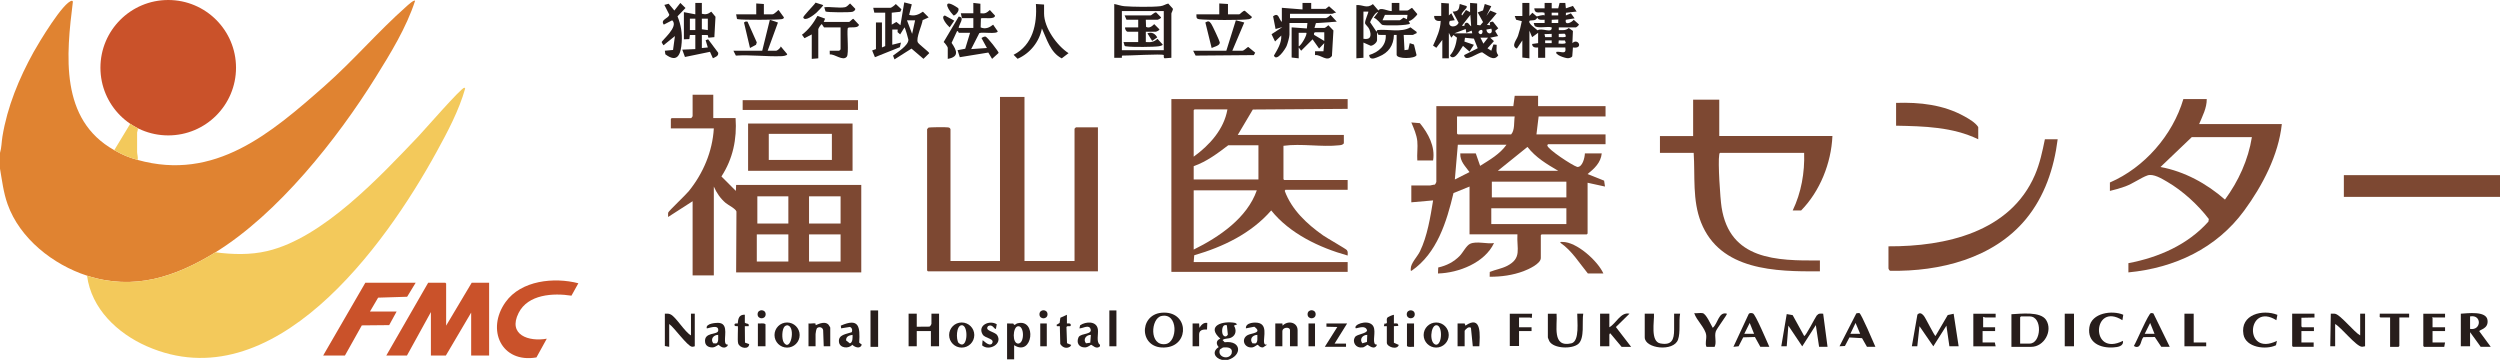 <?xml version="1.0" encoding="UTF-8"?><svg id="_レイヤー_2" xmlns="http://www.w3.org/2000/svg" viewBox="0 0 2956 425.51"><defs><style>.cls-1{fill:#7d4832;}.cls-2{fill:#f3c95b;}.cls-3{fill:#e08331;}.cls-4{fill:#271d1b;}.cls-5{fill:#ca522a;}</style></defs><g id="_レイヤー_1-2"><path class="cls-3" d="M0,180.76c1.86-5.89,1.82-12.91,2.87-19.3,5.79-35.37,19.67-68.85,36.91-99.98C45.29,51.53,75.15,1.44,85.23.87l.97.96c-7.9,63.32-15.77,139.52,48.89,175.71,10,5.6,16.5,8.45,27.66,11.56,91.33,25.48,157.45-31.4,221.3-87.68,33.61-29.63,63.21-64.38,96.15-93.49,1.48-1.31,9.04-8.5,10.63-7.04-10.37,31.83-29.01,62.12-46.69,90.52-45.56,73.15-115.61,161.46-189.4,206.91-47.28,29.12-96.25,45.61-151.82,27.62-40.18-13-79.51-43.94-93.93-84.47-4.95-13.91-6.47-27.67-9-42.09v-18.63Z"/><path class="cls-2" d="M254.75,298.32c20.4,2.65,41.13,3.25,61.24-1.48,65.87-15.5,133.03-87.77,178.73-135.66,6.59-6.91,50.38-57.27,54.34-57.52l.97.96c-7.42,26.2-20.9,51.43-33.99,75.28-61.03,111.26-193.28,295.31-342.58,229.46-34.6-15.26-65.48-44.35-70.54-83.42,55.57,17.98,104.55,1.49,151.82-27.62Z"/><ellipse class="cls-5" cx="198.91" cy="80.05" rx="80.16" ry="80.05"/><path class="cls-1" d="M1211.35,114.59v194.01h59.18v-156.43l1.61-1.61h26.05v170.24h-201.03l-.96-.96v-167.03l1.44-1.83c1.44-.68,20.91-.78,23.29-.36,1.63.29,2.32.55,2.93,2.18v155.78h58.54V114.59h28.95Z"/><path class="cls-1" d="M2609.26,117.16c.1,10.6-5.08,20.1-9.01,29.55h97.78c-3.89,36.63-22.96,72.97-44.51,102.34-32.77,44.66-82.11,67.75-136.9,73.03v-10.92c35.78-6.75,70.09-21.73,94.6-49.11l.5-3.09c-12.76-16.76-30.94-33.39-49.23-44.03-6.1-3.55-16.39-9.96-23.35-7.51-7.72,2.72-17.08,9.67-26.22,13-5.94,2.17-12.01,3.86-18.17,5.31v-9.96c40.8-17.6,74.27-56,86.85-98.61h27.66ZM2662.65,162.13h-71.09l-36.99,35.32c28.48,5.3,54.66,19.64,76.23,38.54,15.98-21.71,27.58-47.08,31.84-73.86Z"/><rect class="cls-1" x="2771.37" y="207.09" width="184.63" height="25.7"/><polygon class="cls-5" points="527.51 385.04 557.75 334.29 578.33 334.29 578.33 420.37 557.1 420.37 557.1 369.62 527.19 420.37 509.5 420.37 509.5 368.98 481.19 420.37 456.75 420.37 506.28 334.29 526.55 334.29 527.51 335.25 527.51 385.04"/><polygon class="cls-5" points="491.49 334.29 481.4 350.88 447.09 351.95 437.45 368.34 468.97 368.34 460.17 384.42 427.81 384.73 407.86 420.37 382.12 420.37 431.98 334.29 491.49 334.29"/><path class="cls-5" d="M683.84,334.94l-8.15,14.67c-21.56-3.33-51.36-1.72-62.5,20.45-13.05,25.98,12.13,34.25,33.33,30.4l-12.22,22.15c-41.6,7.18-59.63-33.05-36.54-65.4,18.38-25.76,57.49-29.68,86.08-22.28Z"/><path class="cls-1" d="M2032.85,117.8v43.04h133.81c-1.41,31.97-14.68,65.24-36.99,88.01h-9.97c10.1-21.09,14.31-44.7,13.51-68.1h-99.39c-.94.54-.84,1.32-1,2.22-1.62,9.24,1.13,51.52,2.79,62.16,9.71,62.17,64.69,63.27,116.26,62.82v12.85c-52.59.45-117.94-.88-140.55-57.83-10.38-26.16-6.94-54.71-8.7-82.21h-39.89v-19.91h39.24v-43.04h30.88Z"/><path class="cls-1" d="M2432.99,164.7c-4.29,34.24-15.45,67.63-37.63,94.44-38.4,46.44-101.86,62.1-160.2,61.03-1.13.11-2.24-2.32-2.24-2.9v-26.02c67.34.31,143.94-16.64,173.16-84.37,5.86-13.59,8.82-27.75,11.79-42.19h15.12Z"/><path class="cls-1" d="M2241.93,121.65c28.13-.9,56.01,2.13,80.84,15.95,5.5,3.06,12.88,7.31,16.3,12.63v14.45c-30.18-14.63-64.15-15.42-97.14-16.06v-26.98Z"/><path class="cls-2" d="M162.9,151.57c.52,1.83-.78,4.19-.78,5.1v23.13c0,2.45,1.33,6.42.64,9.31-11.17-3.11-17.66-5.97-27.66-11.56l18.9-31.19c2.85,1.93,5.83,3.67,8.91,5.22Z"/><path class="cls-1" d="M1675.82,166.94c-.75-7.57-4.13-15.25-7.07-22.16l10.1.84c10.05,12.38,18.32,27.62,15.63,44.13h-18.66c-.53-7.33.71-15.59,0-22.81Z"/><path class="cls-1" d="M1895.83,323.37h-18.33c-10.37-12.6-18.73-26.83-32.48-36.31-.37-1.5,1.34-.96,2.27-.98,16.79-.42,42.04,22.59,48.55,37.29Z"/><rect class="cls-1" x="878.12" y="118.44" width="136.38" height="11.56"/><path class="cls-1" d="M843.38,112.02v27.62h26.38c1.71,24.85-3.17,48.12-16.74,69.01l17.06,17.07.32-7.06h147.96v103.43h-147.96l.37-71.99c-.86-3.32-9.66-7.51-12.89-10.26-6.18-5.28-10.6-11.84-13.85-19.25v105.03h-25.09v-87.69l-28.95,18.63c.11-1.7-.29-3.68.14-5.32s20.82-20.92,24.29-25.21c17.06-21.12,28-46.84,29.61-74.18h-50.82v-11.24l.96-.96h23.16c.38-.49,1.61-1.85,1.61-2.25v-25.38h24.45ZM932.15,232.15h-36.67v32.12h36.67v-32.12ZM956.6,232.15v32.12h37.31v-32.12h-37.31ZM932.15,277.12h-37.31v32.12h37.31v-32.12ZM993.91,277.12h-37.31v32.12h37.31v-32.12Z"/><path class="cls-1" d="M1008.06,146.07v55.89h-123.52v-55.89h123.52ZM983.62,158.27h-74.62v30.84h74.62v-30.84Z"/><path class="cls-4" d="M1444.87,425.51c-8.59-1.98-12.32-9.75-3.89-15.09-3.27-3.64-3.17-8.11,1.96-9.98-17.44-15.25,3.01-21.56,17.67-18.6l2.27,1.59-3.86,1.61c3.19,4.96,2.54,11.21-3.02,14-3.92,1.97-7.1.52-10.49,3l2.53,2.62c19.98-2.47,20.94,15.76,3.9,20.84h-7.08ZM1447.9,384.51c-3.28,1.01-3.55,9.16-1.67,11.7,1.9,2.44,4.27,2.01,5.58-.71l-1.14-10.78c-.83-.49-1.86-.48-2.76-.2ZM1445.99,410.9l-3.53,2.25c-3.59,9.03,10.42,13.23,13.84,4.84,1.74-7.29-4.89-7.68-10.32-7.09Z"/><path class="cls-4" d="M2150.9,410.09l-3.86-25.7-16.09,25.13-16.39-24.48-1.93,24.41h-6.44s6.43-38.08,6.43-38.08l7,1.23,13.61,24.64c1.68.88,13.39-22.53,14.79-24.08,2.6-2.87,3.86-2.42,7.7-2.24l5.16,39.17h-9.97Z"/><path class="cls-4" d="M2304.97,409.45l-3.53-24.42-15.49,24.44-16.36-23.79-2.58,23.77h-6.43s6.56-37.45,6.56-37.45c2.79-3,5.29-1.27,7.48,1.27,2.39,2.77,12.55,23.96,13.94,23.96l14.46-24.73,6.99-1.5,5.89,38.45h-10.94Z"/><path class="cls-4" d="M2378.31,410.09v-38.54c10.82-.52,34.43-3.66,41.06,6.86,8.17,12.96-2.57,31.69-17.58,31.69h-23.48ZM2388.6,406.24h11.26c13.8,0,15.61-32.12,0-32.12h-10.29l-.96.96v31.16Z"/><path class="cls-4" d="M2945.06,410.09h-11.9l-12.54-17.34v16.7h-10.94v-38.54c7.89-.44,29.93-3.52,31.53,7.37s-9.87,11.28-9.64,13.47l13.49,18.34ZM2920.62,388.9c13.49,2.27,14.18-17.37,0-14.78v14.78Z"/><path class="cls-4" d="M2790.67,396.6v-25.7h5.79v38.54c-1.41.06-2.52.69-4.01.52-6.86-.77-24.12-22.77-31.37-26.86v26.34h-5.79s.64-38.55.64-38.55c1.75.08,3.58-.23,5.32.16,6.3,1.41,22.38,21.71,29.42,25.54Z"/><path class="cls-4" d="M1083.97,370.91v15.42l14.99-.13c.99-.2,2.38-2.8,2.38-3.41v-11.88h9.01v38.54h-9.65v-17.99h-16.73v17.99h-9.65v-38.54h9.65Z"/><path class="cls-4" d="M1902.9,386.97c8.11-4.58,13.46-18.38,23.8-16.05l-16.08,15.76,18.01,23.42h-11.26l-13.19-15.75c-.57-.91-1.29,1.2-1.29,1.29v13.81h-10.94v-38.54h10.94v16.06Z"/><path class="cls-4" d="M1373.32,369.8c31.84-2.97,33.77,37.51,6.18,40.86-32.55,3.95-33.93-38.27-6.18-40.86ZM1373.29,373.63c-12.68,2.73-14.81,36.02,4.94,33.19,14.34-2.05,15.17-37.52-4.94-33.19Z"/><path class="cls-4" d="M1955.66,370.91c.56,8.99-4.58,32.92,7.56,35.17,13.46,2.5,16.25-4.36,16.25-16.22v-18.95h7.08c-1.7,9.3.64,21.84-2.45,30.64-5.18,14.75-39.37,10.69-39.37-2.7v-27.94h10.94Z"/><path class="cls-4" d="M817,396.6v-25.7h4.5v38.54c-1.18.27-2.08.69-3.36.53-5.4-.68-21.16-22.97-26.87-26.87v26.98l-5.15-.96v-38.22c2.73-.08,4.49-.34,7.05.99,6.36,3.33,16.44,20.53,23.83,24.7Z"/><path class="cls-4" d="M1840.5,370.91c1.21,13.78-5.9,40.37,17.41,35.06,10.23-2.33,6.8-27.09,7.03-35.06h7.08c-1.63,9.45,1.92,28.98-5.77,35.68-7.31,6.36-29.12,5.81-34.26-3.1-.35-1.05-1.79-3.81-1.79-4.63v-27.94h10.29Z"/><path class="cls-4" d="M2092.04,410.09h-10.61l-6.41-11.61-13.84.39-5.48,10.59-6.11.63,18.07-38.8c1.06-1.57,3.57-1.28,5.07-.68,3.03,1.21,16.9,34.14,19.32,39.49ZM2074.02,394.68l-5.16-12.85-6.42,12.85h11.58Z"/><path class="cls-4" d="M2207.51,410.09l-5.83-10.24-14.93-.85-5.31,10.11-6.42.33,19.9-38.9c1.06-.21,2.57-.56,3.59-.35,2.17.44,16.96,35.32,18.97,39.89h-9.97ZM2199.47,394.68l-5.47-12.86-6.11,12.86h11.58Z"/><path class="cls-4" d="M1190.76,382.47l7.32.09c1.76,3.34,2.2.45,5.03-.28,23.17-5.93,18.19,39.9-3.99,25.88v16.7h-8.36v-42.4ZM1203.47,385.78c-6.02,1-6.91,20.51.48,20.48,7.76-.35,7.35-21.78-.48-20.48Z"/><path class="cls-4" d="M2565.51,410.09h-9.97l-7.68-11.6-13.46.13c-3.46,3.62-2.34,12.67-9.11,11.52l-2.23-1.03c2.9-4.4,17.31-38.7,20.23-38.91.95-.07,2.04,0,2.91.41l19.31,39.49ZM2547.5,394.68l-5.16-12.85-6.42,12.85h11.58Z"/><polygon class="cls-4" points="2736.63 370.91 2736.64 375.41 2721.19 375.73 2721.19 386 2722.16 386.97 2735.99 386.97 2735.99 391.46 2721.19 391.46 2721.19 404.96 2735.67 404.96 2735.67 410.09 2711.22 410.09 2710.26 409.13 2710.26 370.91 2736.63 370.91"/><path class="cls-4" d="M2891.03,370.91v4.5h-13.83c-.18,0-.46-.78-.96-.64v12.21h14.8v4.5h-14.8v13.49h14.8l-.96,5.14h-23.8l-.96-.96v-38.22h25.73Z"/><path class="cls-4" d="M2359.65,370.91v4.5h-12.54c-.35,0-1.37-.99-2.25-.64v12.21h14.15v4.5h-14.8v13.49h14.47l.96,4.5h-26.38v-38.54h26.38Z"/><path class="cls-4" d="M2692.8,372.28l-1.21,6.34c-34.93-22-39.13,43.89.65,24.42l-1.11,5.17c-11.96,5.78-35.79,2.76-38.49-12.85-4.06-23.51,22.68-30.08,40.16-23.08Z"/><path class="cls-4" d="M2509.53,378.62c-35.4-22.48-38.7,44.22.65,24.42.93,6.53-6.27,7.38-11.23,7.73-15.74,1.11-31.22-5.78-28.48-23.94,2.55-16.92,26.98-20.34,40.08-14.66l-1.02,6.46Z"/><path class="cls-4" d="M2013.23,370.27c4.23.88,9.55,13.46,11.91,17.34,6.06-4.77,6.96-19.57,16.72-16.69.75,1-12.16,17.66-13.19,21.19-1.75,6.03,1.28,12.56-1.29,17.99h-9.65c-1.9-3.89.23-9.08-.32-13.81-1-8.52-11.55-17.5-14.15-26.02,2.94.41,7.25-.57,9.97,0Z"/><path class="cls-4" d="M1811.56,370.91l-.3,4.53c-.72,1.21-1.67-.03-1.96-.03h-13.19v11.56h14.8v4.5h-14.8v17.67h-10.94v-38.22h26.38Z"/><path class="cls-4" d="M2848.57,370.91v4.5h-11.58v33.73l-.96.96h-9.97v-34.69h-10.61c-2.84,0-1.27-2.19-1.61-4.5h34.74Z"/><path class="cls-4" d="M1534.29,409.45h-9.01v-18.95c0-4.47-9.01-3.81-9.01,1.28v17.67h-8.36v-26.98h8.37s.31,2.56.31,2.56c6.01-6.48,17.7-4.2,17.7,5.47v18.95Z"/><path class="cls-4" d="M1723.42,382.47h8.37s.95,2.56.95,2.56c19.66-13.61,17.05,12.44,16.42,24.42h-7.73s-2.2-21.9-2.2-21.9c-2.8-1.89-6.07,1.44-7.44,3.58v18.31h-8.36v-26.98Z"/><polygon class="cls-4" points="2593.82 370.91 2593.82 404.96 2608.61 404.96 2608.61 409.45 2582.88 409.45 2582.88 370.91 2593.82 370.91"/><path class="cls-4" d="M981.69,409.45h-7.72s-.68-18.91-.68-18.91c-.38-3.44-4.5-4.74-7.1-2.67-1.07.91-1.87,5.89-1.87,7.13v14.45h-8.36v-26.98c1.94.43,6.56-.57,8.01-.05.78.28.17,1.85.36,1.98.67.45,9.85-5.78,15.14-.68.41.39,2.22,3.35,2.22,3.56v22.16Z"/><path class="cls-4" d="M945.51,396.16c0,8.2-6.66,14.85-14.87,14.85s-14.87-6.65-14.87-14.85,6.66-14.85,14.87-14.85,14.87,6.65,14.87,14.85ZM927.85,385.89c-3.44,3.26-3.7,14.96-1.14,19.03,7.94,11.87,14.17-16.99,5.24-20.07-1.18-.7-3.3.27-4.1,1.04Z"/><path class="cls-4" d="M1152.01,396.15c0,8.2-6.66,14.85-14.88,14.85s-14.88-6.65-14.88-14.85,6.66-14.85,14.88-14.85,14.88,6.65,14.88,14.85ZM1137.16,384.55c-6.62.24-6.85,16.74-3.8,20.87,11.05,9.88,12.34-21.19,3.8-20.87Z"/><path class="cls-4" d="M1712.99,396.14c0,8.19-6.65,14.82-14.84,14.82s-14.84-6.64-14.84-14.82,6.65-14.82,14.84-14.82,14.84,6.64,14.84,14.82ZM1698.11,384.54c-6.67.5-8.47,21.72-.1,23.05,7.55,0,7.91-23.63.1-23.05Z"/><path class="cls-4" d="M1628.21,407.53c-2.97,7.53-10.51.15-11.25.13-.49-.01-4.58,3.77-6.45,3.08-6.96,1.22-12.19-5.98-8.33-12.19,2.22-3.57,14.18-3.99,14.23-8.06-1.99-5.99-8.87-3.03-13.28-2.25-3.52-4.1,12.7-10.58,19.32-4.2,5.25,5.06.78,16.28,2.67,21.74.49,1.42,1.77,1.74,3.09,1.74ZM1616.63,395.96c-5.56-.05-9.56,5.17-5.79,9.96l5.45-1.62.34-8.33Z"/><path class="cls-4" d="M1498.26,407.53l-4.84,3.24c-4.27.32-5.46-3.01-6.41-3.09-.65-.06-3.84,2.7-5.84,3.01-10,1.55-14.18-9.87-6.07-14.41,4.45-2.49,18.3-2.38,8-9.96l-9.92,1.93c-.78-6.99,11.36-7.75,16.07-6.09,10.92,3.84,2.49,21.82,6.43,25.06.56.47,1.83.26,2.59.31ZM1486.68,395.96c-5.76.11-9.62,4.95-5.79,9.96l3.41.2c3.35-1.06,2.25-7.47,2.38-10.15Z"/><path class="cls-4" d="M1300.64,407.63v1.72c-4.19,4.46-9.15-1.55-10.48-1.65-.65-.05-3.67,2.95-7.08,3.08-7.36.28-10.84-5.56-7.71-12.23,3.24-5.15,18.17-2.47,13.47-10.91-2.92-3.37-8.91.8-12.52.62l.83-3.67c6.69-4.53,19.39-5.35,20.97,4.69.86,5.49-2.25,15.51,2.51,18.35ZM1289.83,395.96c-5.56-.05-9.56,5.17-5.79,9.95l5.11-.68.68-9.27Z"/><path class="cls-4" d="M860.75,407.53l-.68,1.56c-4.97,5-9.91-1.43-10.57-1.46-.36-.02-3.55,2.85-6.45,3.1-4.23.36-8.69-1.39-9.33-6.09-1.68-12.37,14.71-8.41,15.45-13.52,1.26-8.68-12.88-2.21-13.5-2.88-1.73-5.97,11.99-6.98,15.6-6.27,10.38,2.05,4.33,17.84,6.39,23.81.49,1.42,1.77,1.74,3.09,1.74ZM849.16,395.96c-5.56-.05-9.56,5.17-5.79,9.96l3.41.2c3.35-1.06,2.25-7.47,2.38-10.15Z"/><path class="cls-4" d="M1019,407.53c-1.81,5.44-8.13,3.18-11.27.12-4.24,5.05-14.71,4.06-15.71-3.08-1.27-9.05,8.91-9.53,15.01-11.76,1.16-2.25.48-5.49-2.18-6.24l-10.28,1.66-.39-3.21c21.63-9.47,22.88,1.18,21.74,20.09l3.07,2.4ZM1008.06,395.96c-3.93.43-8.01,1.88-7.62,6.58l4.41,3.44c3.57-.9,3.29-7.09,3.2-10.02Z"/><rect class="cls-4" x="2441.35" y="370.91" width="10.94" height="38.54"/><rect class="cls-4" x="1029.29" y="367.05" width="9.01" height="43.07"/><polygon class="cls-4" points="1592.83 382.47 1578.03 406.24 1591.54 406.24 1591.54 410.09 1566.45 410.09 1581.24 386.63 1568.38 386.33 1568.38 382.47 1592.83 382.47"/><rect class="cls-4" x="1311.7" y="367.05" width="8.36" height="42.4"/><path class="cls-4" d="M1648.15,372.19v10.28c3.09,0,5.13-.98,5.16,2.88l-5.16.33v19.59l5.78,2.56c-1.9,6.46-14.14,2.32-14.14-2.56v-19.59h-3.49s.71-3.12.71-3.12c5.02.81,1.66-3.36,3.11-6.52.66-1.43,6.28-3.57,8.04-3.85Z"/><path class="cls-4" d="M1161.82,402.39c.64-.53,6.88,7.4,10.88,4.14,4.55-6.39-7.82-6.13-10.78-10.99-6.56-10.77,8.05-17.58,16.65-12.12l-1.01,5.46c-2.08.69-3.82-6.16-9.15-3.37-5.08,5.74,7.84,6.45,10.69,10.86,6.67,10.34-9.8,19.2-17.81,12l.54-5.99Z"/><path class="cls-4" d="M1261.53,372.19v10.28c2.13-.03,4.75-.62,4.52,2.24-.19,2.34-3.99-.4-5.07,2.03l.66,19.07,5.04,2.05-1.32,1.9c-4.32,2.97-9.1,1.17-11.71-3.05l-.49-21.03h-3.5s-.38-1.62-.38-1.62l3.61-2.2.89-6.16,7.74-3.52Z"/><path class="cls-4" d="M880.69,372.19v9.31c2.1,1.97,5.4.17,4.51,4.17h-4.51s.18,19.45.18,19.45l4.97,1.75c-.24,6.91-11.24,4.96-13.02-.82-1.16-3.77.24-19.67-.49-20.39-.28-.27-4.01.73-3.87-1.61-.14-2.33,3.6-1.34,3.87-1.6.54-.53-.94-10.84,8.36-10.28Z"/><path class="cls-4" d="M1410.13,382.47h7.72s.32,5.15.32,5.15c2.08-3.31,4.94-6.6,9.33-5.79l-.31,7.75c-.33.54-9.35-1.73-9.35,6.06v13.81h-7.72v-26.98Z"/><path class="cls-4" d="M905.13,409.45h-9.01v-26.98c2.86.4,6.77-1,9.01.96v26.02Z"/><path class="cls-4" d="M1671.96,382.47v27.62c-2.67-.36-6.31.96-8.36-.96v-26.66h8.36Z"/><rect class="cls-4" x="1230" y="382.47" width="7.72" height="26.98"/><rect class="cls-4" x="1547.16" y="382.47" width="7.72" height="26.98"/><ellipse class="cls-4" cx="1550.85" cy="371.58" rx="4.78" ry="4.78"/><ellipse class="cls-4" cx="1233.82" cy="371.61" rx="4.77" ry="4.77"/><ellipse class="cls-4" cx="900.54" cy="371.59" rx="4.77" ry="4.77"/><ellipse class="cls-4" cx="1668.07" cy="371.62" rx="4.73" ry="4.73"/><path class="cls-1" d="M1818.63,113.3v12.21h79.77v12.21h-79.13l-2.57,21.2h81.7v11.56h-67.87c-.49.5-1.06.76-.96,1.6.55,4.51,29.33,23.45,35.23,25.27,6.32.81,9.07-11.25,9.16-15.95h19.94c-1.16,11-8.68,17.85-16.73,24.4l19.53,7.8,1.05,6.98-20.58-4.5v60.07l-.96.96h-53.39l-.96.96v26.98c0,6.89-14.9,13.51-20.42,15.59-12.73,4.78-26.44,6.66-40.06,6.58l.1-5.69c6.46-2.65,14.08-3.89,20.29-7.04,18.16-9.19,11.4-20.41,12.42-37.39h-56.61v-56.53l-18.98,7.71c-8.09,33.91-19.38,71.08-49.55,91.86-1.53.32-.95-1.28-.98-2.26-.18-6.56,7.74-14.2,10.87-20.63,8.75-17.99,12.35-40.64,15.56-60.29l-25.76,2.25v-19.91h22.19c.99,0,3.99-1.08,5.48-.95.58-.28,1.92-2.76,1.92-3.23v-89.62h91.03l1.61-12.21h27.66ZM1790.97,137.71h-68.19v20.24l.96.96h63.04c4.5-5.09,3.16-14.61,4.18-21.2ZM1781.32,171.12h-57.58l-3.53,41.11,17.33-8.76c-4.96-7.13-11.26-12.34-10.9-22.08h18.33l5.14,14.73c11.24-7.07,23.38-13.95,31.21-25.01ZM1771.03,201.95h71.41c-13.32-7.77-26.77-15.78-36.35-28.25l-35.06,28.25ZM1852.08,214.8h-88.13v18.63h88.13v-18.63ZM1852.08,246.28h-88.78v18.63h88.78v-18.63Z"/><path class="cls-1" d="M1766.52,287.4c-10.92,23.24-41.75,35.32-66.26,35.97l.29-7.1c9.77-2.14,18.47-6.57,25.46-13.76,3.8-3.91,7.72-12.08,12.16-14.2,7.5-3.59,19.98.43,28.35-.91Z"/><path class="cls-1" d="M1593.47,117.16v11.56l-112.12.78-17.83,30.05h125.45v9.96c-1.4,1.86-3.34,2.03-5.45,2.27-20.63,2.33-44.97-2.32-65.96.62v39.51l.96.96h74.95v11.56h-73.66l-.72,1.34c8.18,22.28,26.25,39.1,45.23,52.5,4.13,2.92,27.19,16.05,28.21,17.44,1.59,2.17.83,4.06.94,6.45-33.45-9.35-68.34-25.87-90.39-53.33-23.72,27.19-56.77,43.06-91.03,53l-.64,8.04h182.06v11.56h-208.43V117.16h208.43ZM1451.3,129.36h-38.92l-.96.96v54.93c18.72-13.55,35.81-32.3,39.89-55.89ZM1487.97,171.76h-35.7c-12.96,9.85-25.27,19.15-40.85,24.73v15.74h76.55v-40.47ZM1486.04,225.08h-74.62v70.02c29.95-14.79,63.13-37.17,74.62-70.02Z"/><path class="cls-4" d="M1550.37,3.45v7.07h17.05c.31,0,3.21-2.81,4.01-3.14l8.54,7.63c-1.44-.36-3.95,1.29-4.82,1.29h-49.86v5.14h42.14c1.45,0,4.8-2.56,5.79-3.84l7.4,8.02-24.68,1.7-1.7,5.69h11.9c.67,0,3.85-2.4,4.5-3.19l6.01,6.23-1.77,30.1c-5.9,7.74-13-1.86-19.99-1.03v-4.49s9.96,0,9.96,0l.96-9.64-6.1,6.41-7.72-10.89-13.51,13.47-2.89-3.85v12.85l-8.36-.96v-35.65l18.01,1.28.65-6.42h-21.23v13.81c0,2.8-2.2,10.51-3.37,13.34-1.43,3.44-11.75,19.08-15.02,11.41,4.23-7.36,9.11-14.74,8.73-23.78l-7.38,7.06-4.13-8.6,12.79-8.42-8.03,2.25-2.94-15.01c6.85-5.17,6.56,3.33,10.34,6.66V9.23l24.44,1.93V3.45h10.3ZM1565.81,38.14h-10.61l-1.5.75.04,2.32,12.08,7.2v-10.28ZM1544.58,38.78h-9.01v16.06c3.01-.92,10.64-14.51,9.01-16.06Z"/><path class="cls-4" d="M1054.38,29.15l5.48-3.21,4.81,3.85,4.51-26.98,8.93,2.3-3.15,12.47c6.41,1.75,11.14-.22,16.31-3.77l6.79,6.76-7.1,3.17c-.77,5.93-8.09,21.35-5.74,26.32,1.11,2.36,13.53,11.46,13.53,12.81l-6.83,6.69-14.15-12.1-20.11,12.75-1.72-4.45c4.91-3.81,18.35-12,18.15-18.86-.02-.79-3.88-14.29-4.6-14.55l-5.13,8.32-3.09-2.73.19-3.02h-6.43s0,17.98,0,17.98l10.29-2.57-1.3,5.45-29.51,11.84-3.3-7.96,4.52-1.63v-31.48h7.08v29.55l3.86-1.61V15.01h-12.87l-1.29-5.78h20.26c1.42,0,5.37-3.23,6.43-4.49l6.65,6.23-1.36,2.95-10.11,1.09v14.13ZM1082.04,24.01h-9.65l6.11,16.04,3.54-16.04Z"/><path class="cls-4" d="M1159.24,15.66c5.57.77,7.27-.38,11.16-3.8l6.1,6.58c-.16,5.13-13.55,2.04-16.67,3.29l-.33,10.68c5.7,2.4,10.27.33,14.77-3.23l5.47,7.87c-.86,3.7-17.97.52-21.79,2.07l-9.66,18.93,18.65-1.29-6.46-11.84c1.27-.84,3.25-1.88,4.81-1.66,1.99.29,15.84,18.11,15.5,19.3l-7.76,7.04-4.44-7.47-33.73,5.48-2.66-8.27,9.06-1.72,5.74-18.84h-13.19c-.64,0-.57-2.63-2.24-1.92l-6.42,13.83c6.18,9.03,9.39,16.4-4.52,18.93v-13.17c0-1.05-3.59-5.92-4.86-6.77l17.81-30.08c7.79.82.25,9-.08,13.4h17.37v-11.56h-13.51l-1.29-5.78h14.8V3.45l8.36.96v11.24Z"/><path class="cls-4" d="M973.97,25.94h29.91c1.05,0,3.91-3.79,5.15-3.69l6.69,7.13c-1.78,5.16-12.17,1.38-13.36,4.04-1.14,5.63,1.61,30.24-1.09,33.6-4.6,5.73-14.24-3.42-20.13-2.63l-.1-4.4h11.26l1.61-1.61v-26.02h-19.62l-2.56-3.85c-1.14.33-4.19,4.95-4.19,6.1v34.37l-7.72.64v-28.91l-8.62,4.45-2.96-4.1c7.83-5.86,13.64-13.76,18.31-22.26l9.06,3.26-1.64,3.87Z"/><path class="cls-4" d="M1234.51,5.38v10.6c0,16.81,15.2,38.02,28.94,46.89l-8.07,6.14c-13.46-6.93-17.57-22.71-23.43-35.36-3.06,15.82-14.02,29.44-28.76,35.86l-4.72-4.7c22.77-11.7,28-36.31,26.38-60.08l9.65.65Z"/><path class="cls-4" d="M1450.02,59.98l11.25-36,9.95,2.62-14.13,33.38h11.9c2.01,0,6.07-4.56,6.98-4.45l8.18,6.76-1.62,2.87-68.85.58-2.91-5.76h39.24Z"/><path class="cls-4" d="M1451.95,4.74v12.21h13.19c1.23,0,4.71-4.66,6.72-4.21l8.35,7.19c.16,1.45-2.35,2.53-3.52,2.75-7.21,1.38-50.58,1.15-58.54.08-3.97-.53-3.47-2.22-3.5-5.82h27.02V4.09l10.29.64Z"/><path class="cls-4" d="M1432.66,56.77l-7.44-30.21c3.7-2.15,4.59-1.6,6.9,1.5,1.3,1.75,10.07,20.56,10.17,22.03.26,4.04-6.63,5.05-9.64,6.68Z"/><path class="cls-4" d="M901.27,59.98l9.01-36.62,9.56,3.28-12.15,33.34h9.97c1.44,0,5.36-3.3,5.48-5.14l7.68,9.24c-.3,1.99-5.78,2.32-7.37,2.37-17.59.57-35.7-1.83-53.37-.71l-2.91-5.76h34.1Z"/><path class="cls-4" d="M903.2,4.74v12.21h9.97c2.54,0,6.96-5.31,7.38-5.14l6.37,8.78c0,1.44-1.79,1.9-2.87,2.09-4.98.87-46.28,1.02-50.81.08-.68-.14-1.45.09-1.9-.67l-.96-5.15h23.8V4.09l9.01.64Z"/><polygon class="cls-4" points="881.82 25.39 883.88 25.6 894.82 50.11 893.91 52.95 886.8 56.75 879.69 26.59 881.82 25.39"/><path class="cls-4" d="M998.74,8.59c3.03-.55,4.3-2.88,6.41-4.48l6.06,6.22c.37,1.77-1.81,3.17-3.24,3.61-2.87.88-30.33.8-31.88-.4l-1.47-4.96c7.15-.91,17.37,1.22,24.12,0Z"/><path class="cls-4" d="M973.32,6.03c.38.72-7.23,8.36-8.36,9.31-2.4,2.02-12.98,10.66-15.17,5.46-.66-1.57,12.98-14.91,14.53-17.71l8.99,2.94Z"/><path class="cls-4" d="M1132.67,9.42c2.9,2.54-3.13,9.23-5.2,8.86-10.21-10.92-11.46-20.32,5.2-8.86Z"/><path class="cls-4" d="M1117.24,18.34l11.08,6.09-5.44,7.92c-2.35-1.89-11.73-12.66-5.64-14.02Z"/><path class="cls-4" d="M1713.13,4.09v14.13l2.89-2.56,4.09,8.25-5.92.83c-3.36,7.68,7.6,8.81,10.49,2.17l-7.05-13.18c6.98-.13,7.48-2.73,8.36-9l8.36,2.58-.33,1.91c-.45,1.07-8.23,7.84-5.13,8.99l4.49-6.4,4.83,2.55V3.45l8.36.64v25.38l3.7.48,3.28-3.86-6.32-11.4,6.28-2.38,2.07-7.57,7.71,2.58-5.79,11.55,4.56-6.38,7.66,3.18-11.57,13.81,3.85.31c-1.13-3.46-.37-3.88,3.24-4.24l6.31,7.92-3.76,3.07,3.59,6.1-9.37,1.93,4.43,4.05-7.64,8.47,4.49,2.89,2.56-7.44,3.83.43c.16,4.83-1.39,8.18,1.91,12.38-5.51,8.08-13.32-.24-18.93-3.45-4.54-.47-20.23,12.72-21.49,3.26l16.1-8.13-4.51-11.37-10.57-1-.67,4.48,11.19,3.79-5.12,8.05-7.73-6.76c-2.81,3.46-8.69,16.71-14.42,12.77l-.99-1.47c5.38-5.79,7.17-13.38,8.33-20.94l-4.19-3.2-2.57,3.18-2.9-5.77v30.19h-7.72v-21.84l-7.08,9.37-3.86-2.59c4.24-9.26,8.76-18.88,9.01-29.27-4.44.72-7.88-.81-7.72-5.78h8.36V3.45l9.01.64ZM1739.5,31.07l-.95-13.49-9.97,12.84c4.81.81,2.47-1.33,3.51-2.56,3.88-3.03,4.68,1.56,7.41,3.21ZM1757.52,34.94c.75,6.8,8.56,5.66,5.81-1.03l-5.81,1.03ZM1719.56,39.43h21.23l-.65-3.21-6.42,2.57-.66-4.5-13.5,5.14ZM1752.36,35.57c-1.5-1.09-6.22,1.95-3.25,4.22,3.43,2.62,4.76-3.12,3.25-4.22ZM1759.45,44.56h-9.01l3.54,7.05,5.47-7.05Z"/><path class="cls-4" d="M1808.34,3.45v15.42l3.54-3.82c.97.59,4.72,4.32,5.24,4.39.47.06,7.09-2.45,9.24-1.21l-.1-3.11c-4.89-1.99-11.41,2.76-12.12-5.24h12.22V3.45s8.37,0,8.37,0v6.43s7.72,0,7.72,0l1.61-6.43h6.76s.67,6.4.67,6.4l8.32-2.88,4.43,6.68-12.69,1.46-.08,3.12,5.97-2.47,4.37,5.92-10.35,1.69c-1.63,7.1,6.58,3.53,9.33.02l6.11,5.47c.12,1.12-3.05,3.51-3.54,3.51h-20.26v3.22c4.59.04,8.12.74,11.79-2.48l4.92,3.45-.62,14.44c6.84-6.62,13.54,7.16.63,5.14l-.79,10.46c-.77,1.5-3.38,2.07-4.85,2.23-2.86.31-16.85-4.32-13.66-7.54,5.7-.69,11.84,3.89,10.3-5.14h-23.8v12.21h-8.36v-12.21c-3.37.3-6.94,0-7.08-4.17l7.08-.97v-12.21l-7.07,5.14-3.22-7.71v32.76l-8.36-.96v-20.24l-6.45,9.63c-7.32-2.84-.24-10.35,1.32-15.08,1.87-5.7,3.39-11.43,4.5-17.33l-6.72-1.68-1.65-4.45h9.01V3.45h8.36ZM1842.44,15h-7.74s0,3.24,0,3.24h7.74s0-3.24,0-3.24ZM1813.49,27.22h12.87v-3.86c-3.07-.15-7.2,1.05-8.68-2.56-1.98,4.06-4.99,2.93-8.72,3.49-3.76,2.72,7.45,9.88,9.04,11.59,4.91-3.63,17.65,4.36,16.73-3.52-4.94-1.59-17.35,1.81-20.25-1.94l-.98-3.19ZM1842.44,27.22l.09-4.18-7.77.37-.05,3.82h7.73ZM1843.07,43.93c1.63-.28,7.81.79,8.37-.99-.91-4.66-1.44-2.68-8.37-2.87v3.86ZM1834.72,40.06l-8.5.28.77,3.57h7.73s0-3.86,0-3.86ZM1834.72,47.76h-7.74s0,3.24,0,3.24h7.74s0-3.24,0-3.24ZM1843.07,47.78l-.32,3.76c1.75-.03,7.91.87,8.62-.94l-1-2.72-7.3-.1Z"/><path class="cls-4" d="M1654.59,3.45v8.99h9.33c1.66,0,4.9-3.26,5.7-3.16l6.22,7.34c0,1.37-7.74,9.12-10.31,8.04l1.63,3.22c-1.51,2.39-30.12,2.76-33.01,1.44-1.17-.53-6.47-7.85-9.8-8.22l5.14-6.73c-3.06-.88-9.56,10.96-9.46,11.89l7.54,11.23.99-1.97c12.63-1.28,28.07,3.29,39.17-3.2l7.46,5.53-.42,1.62c-1.17.06-3.7,1.87-4.43,1.87h-10.61l.96,17.99,4.51-.65,1.68-7.64,4.99,1.64,3.06,12.45c-1.24,4.5-23.55,4.86-23.55-.34v-23.45h-3.21c-.39,12.44-6.32,21.01-17.79,25.6-3.14,1.26-8.46,4.1-10.82.7l-.72-2.57c11.12-3.35,20.54-11.2,19.68-23.74l-8.6-.09-1.7-3.12v9.31c0,2.88-4.54,6.54-7.47,6.7l-8.61-3.81v17.99l-8.36.64V6.02c7.66-.72,12.28,4.67,19.53-1.21l6.53,7.62c2.51-4.44,11.32.99,15.76.66V3.45h9.01ZM1612.13,13.73v32.12c9,1.61,9.74-4.17,7-11.17-1.1-2.82-4.8-5.62-5.08-7.18-.49-2.78,4.41-13.3,3.86-13.77h-5.79ZM1664.24,17.58h-26.7l-2.89,6.42h20.26c.79,0,3.73-2.51,4.6-3.13l4.08,1.85.65-5.14Z"/><path class="cls-4" d="M829.87,3.45v12.85c4.62,1.21,7.47.33,11.16-2.52l4.97,6.04-1.34,24.11-7.07.64-.73-3.13-6.99-.08v15.42l7.06-.67-2.61-8.55,2.97-1.1,11.86,15.83c.78,4.07-3.49,5.15-6.22,6.61l-3.43-7.64-29.62,6.11-3.18-8.67,15.44-.65v-16.7h-6.44s-.6,4.86-.6,4.86l-6.47.28V14.37l13.51,2.57V3.45h7.72ZM822.15,22.08h-6.43v13.49h6.43v-13.49ZM836.94,22.08h-7.08v12.53l7.08.96v-13.49Z"/><path class="cls-4" d="M786.12,59.98l9.69-.92,2.22-16.41-13.52,10.91c-.21-.01-2.14-3.39-2.15-3.64-.1-2.04,20.7-18.49,12.43-25.92l-9.91,5.11c-4.66-6.16,6.17-7.32,6.46-11.85l-5.8-11.45,5.07-1.39,6.76,8.03,7.08-8.98,6.06,6-9.43,9.82c4.07,10.06,5.71,19.86,4.96,30.73-.9,13.19-4.43,25.43-19.33,14.19l-.6-4.22Z"/><path class="cls-4" d="M1385.04,68.33l-7.95.59c-1.7-.47-.79-3.54-1.06-3.81-1.74-1.74-43.62.89-49.25.62-.52.65-.15,2.59-.28,2.59h-9.01V4.74c3.84.69,8,2.27,11.88,2.59,10.12.83,32.69,1.15,42.5,0,3.92-.46,5.91-2.31,9.48-3.14l5.45,6.09c.34,1.51-1.77,4.89-1.77,5.7v52.36ZM1376.04,13.09h-49.53v46.25h49.53V13.09Z"/><path class="cls-4" d="M1354.81,23.37l.28,8.39c4.06,2.08,7-.74,9.67-3.24l6.1,6.14c.26,1.28-3.78,2.84-4.15,2.84h-11.9v12.21c5.73.45,9.46.17,13.76-3.83l6.18,6.73c.3,1.13-3.6,1.97-4.33,2.08-6.18.93-31.78,1.12-37.84.19-1.05-.16-2.16.11-2.91-.95l-1.24-4.22h17.37v-12.21h-12.54c-1.59,0-3.47-3.51-2.89-5.14h15.44v-8.99h-13.83l-2.25-5.14h30.56c1.35,0,5-4.13,6.74-3.58l5.78,5.87c.26,1.28-3.78,2.84-4.15,2.84h-13.83Z"/><path class="cls-4" d="M1356.74,39.43c4.92-2.03,9.15.39,11.58,4.78l-6.03,4.14-5.55-8.92Z"/></g></svg>
